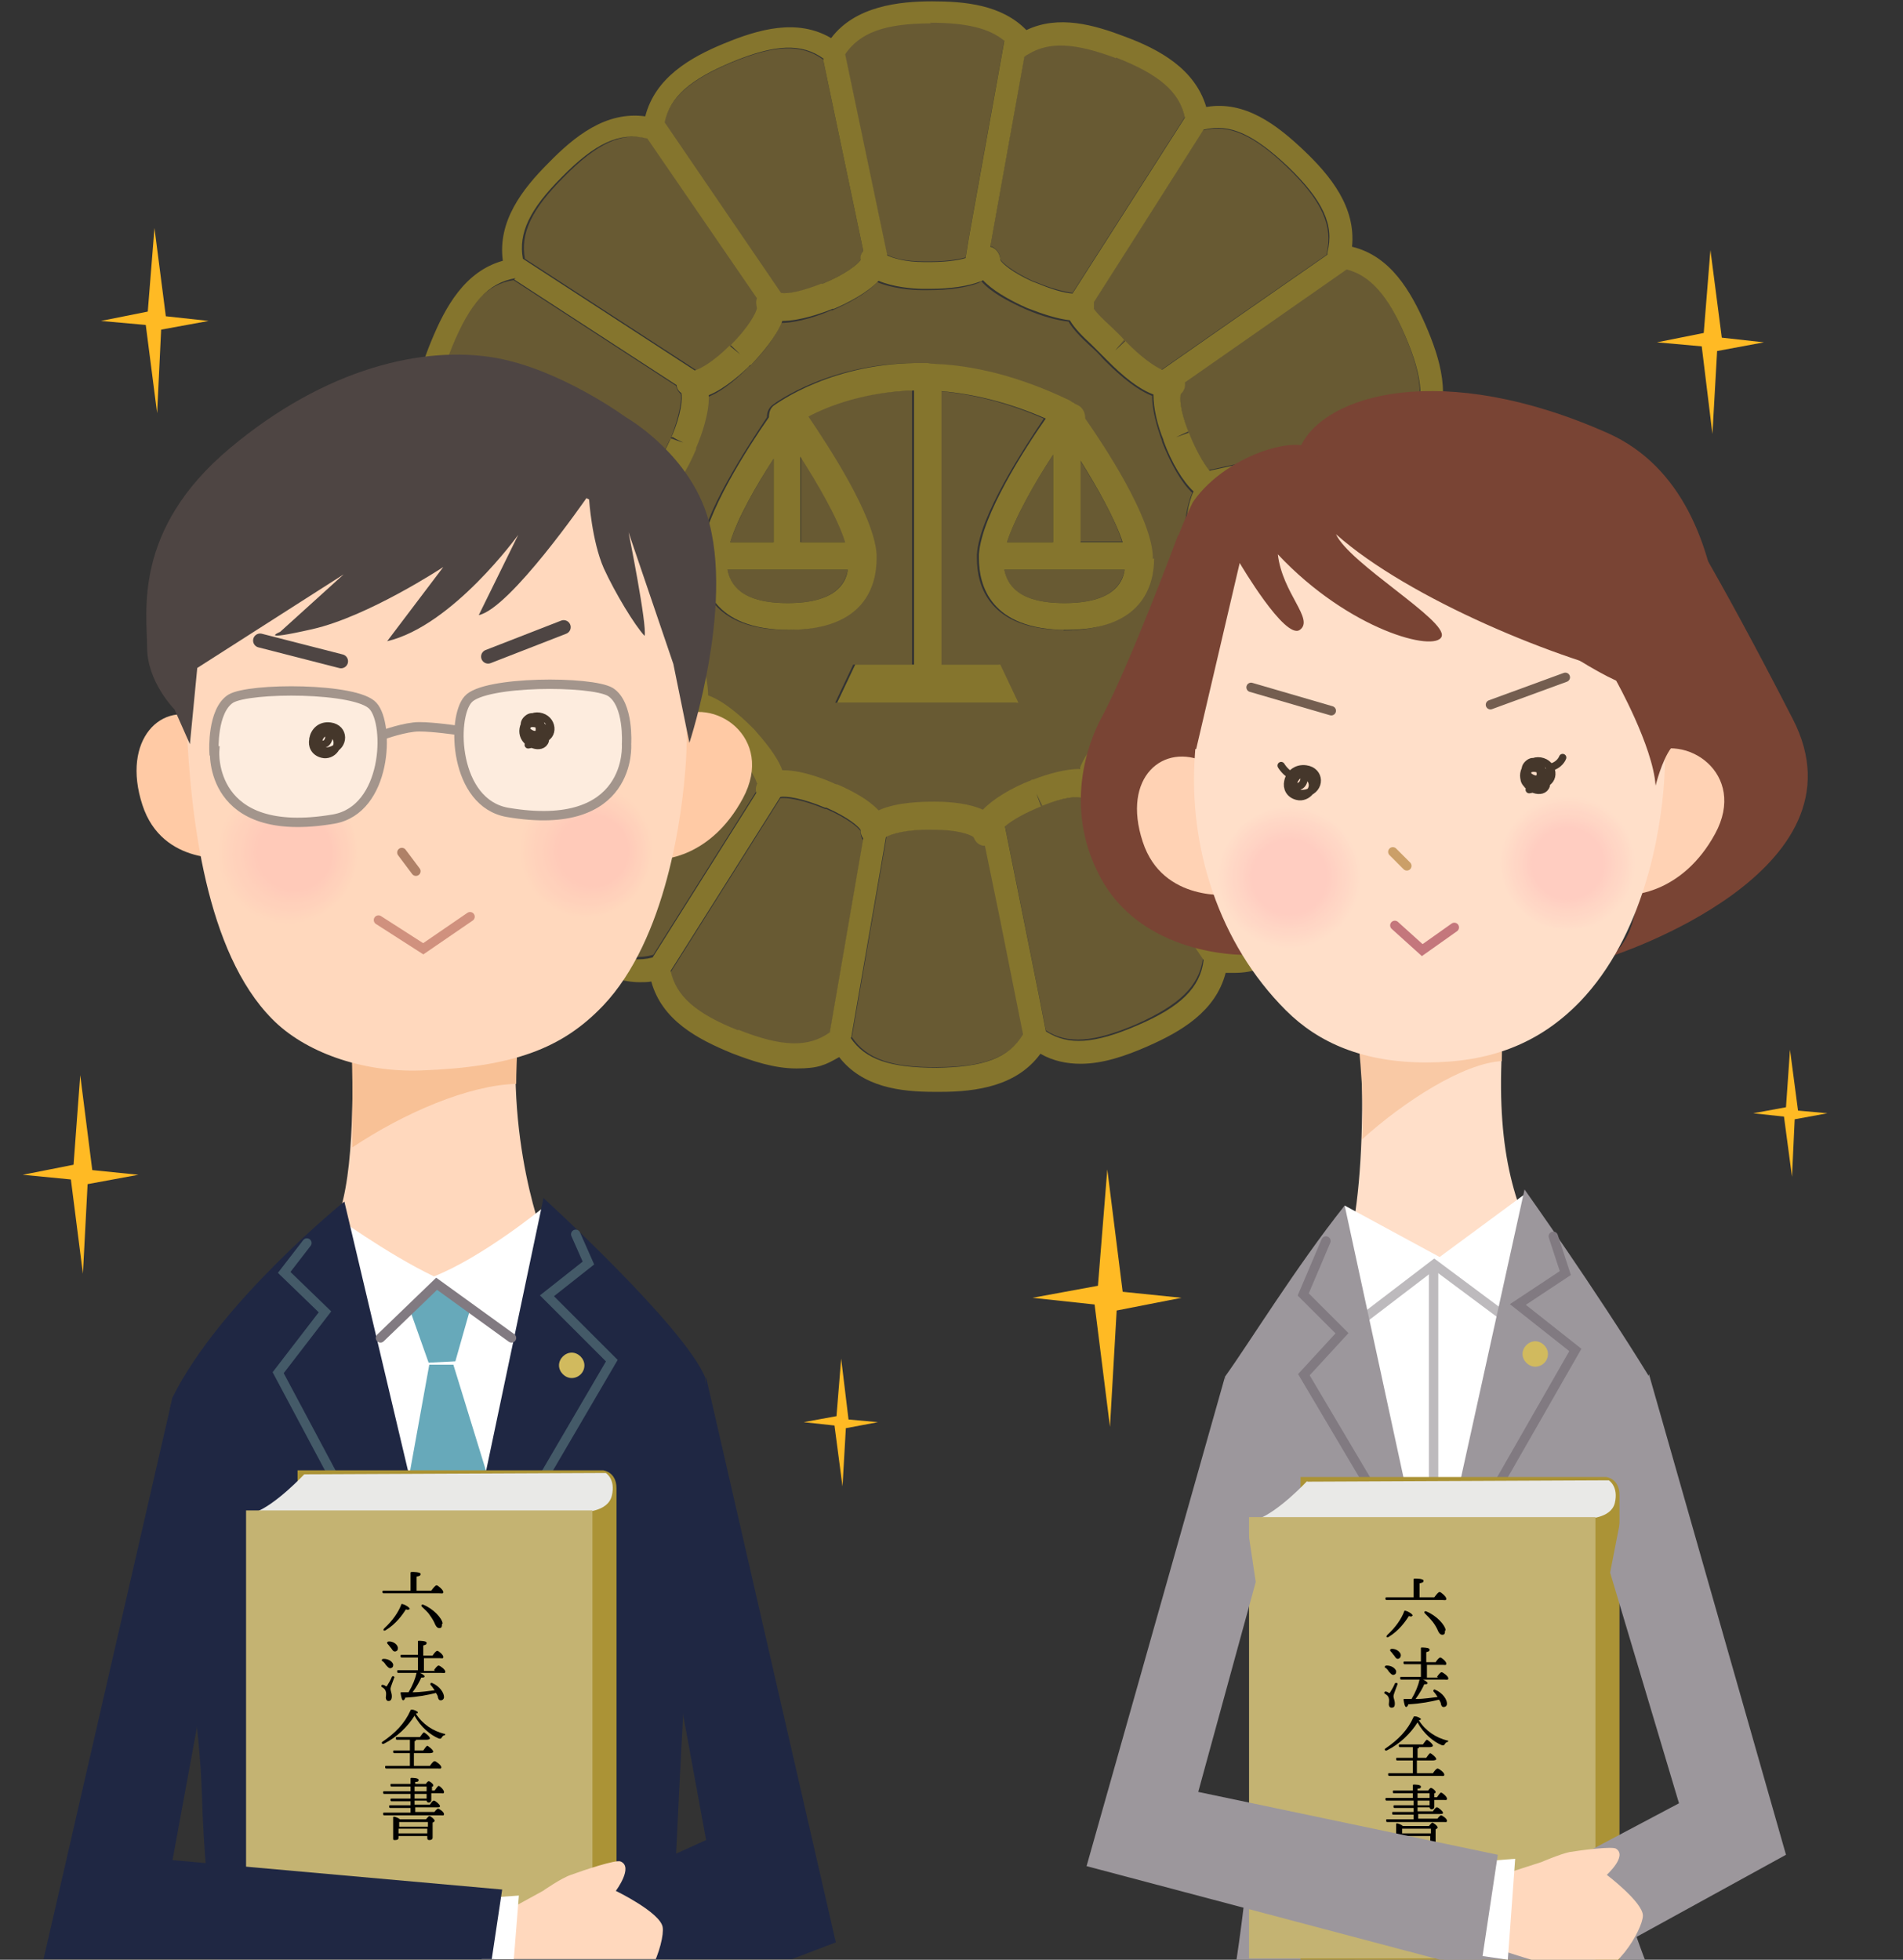 <?xml version="1.0" encoding="UTF-8"?><svg id="b" xmlns="http://www.w3.org/2000/svg" xmlns:xlink="http://www.w3.org/1999/xlink" viewBox="0 0 284.6 293.1"><rect x="0" y="0" width="284.6" height="293.1" fill="#333333" stroke="none"/><defs><style>.f{fill:#c4b372;}.g{fill:#ffcdba;}.h{stroke:#c4777c;}.h,.i,.j,.k,.l,.m,.n,.o,.p,.q,.r{stroke-miterlimit:10;}.h,.i,.j,.k,.l,.m,.n,.o,.p,.r{stroke-width:1.4px;}.h,.i,.j,.s,.l,.t,.m,.n,.o,.p,.q,.r{fill:none;}.h,.i,.j,.t,.n,.o,.p,.q,.r{stroke-linecap:round;}.u{fill:#ffd8c6;}.i{stroke:#445a68;}.j{stroke:#745e50;}.k{fill:#fdecde;}.k,.l{stroke:#a3958c;}.v{fill:#ffd7bd;}.w{fill:#fff;}.x{fill:#ffd4bc;}.y{fill:#9c979c;}.z{fill:#ffd1bb;}.aa{opacity:.4;}.ab{fill:#ffd2c3;}.t{stroke:#45372b;stroke-linejoin:round;stroke-width:1.1px;}.ac{fill:#ffd9c6;}.ad{fill:#ffdfc9;}.ae{fill:#ffcfc2;}.m{stroke:#bdbabd;}.af{fill:#ffd5c4;}.ag{fill:#ffd3bc;}.ah{fill:#1f2743;}.ai{fill:#ffcfba;}.aj{fill:#ffcbb9;}.ak{fill:#e9e9e7;}.al{fill:#ffd7c6;}.am{fill:#ffdbc7;}.an{fill:#d1ba5e;}.ao{fill:#ffd6bc;}.ap{fill:#67a9ba;}.aq{fill:#ffdac7;}.ar{fill:#ffd0bb;}.as{fill:#ffceba;}.n{stroke:#817a81;}.at{fill:#ffddc8;}.au{fill:#b79433;}.av{fill:#ffcab9;}.aw{fill:#ffd3c4;}.ax{fill:#ffccba;}.ay{fill:#ffdcc8;}.az{clip-path:url(#d);}.ba{fill:#ffd2b4;}.bb{fill:#f8c196;}.bc{fill:#ffd5bc;}.bd{fill:#ffcec1;}.be{fill:#ab9336;}.bf{fill:#ffd2bb;}.o{stroke:#d0917e;}.bg{fill:#ffd0c2;}.bh{clip-path:url(#e);}.p{stroke:#cb9f68;}.bi{fill:#f9c9a5;}.bj{fill:#ffd8bd;}.bk{fill:#ffba24;}.bl{fill:#ffd6c5;}.bm{fill:#ffd1c3;}.bn{fill:#794434;}.q{stroke:#4e4543;stroke-width:2.1px;}.bo{fill:#4e4543;}.bp{fill:#ffcdc1;}.bq{fill:#ffdec9;}.br{fill:#ffcaa5;}.bs{fill:#ffd724;}.bt{fill:#ffd4c4;}.r{stroke:#af8167;}</style><clipPath id="d"><rect class="s" x="0" y="35.5" width="136.4" height="257.5"/></clipPath><clipPath id="e"><rect class="s" x="154.5" y="45.4" width="130.1" height="247.8"/></clipPath></defs><g id="c"><g class="aa"><path class="au" d="M122.9,42.4s.2,0,.2,0c3.4-1.4,5.2-2.9,5.6-3.5,0-.5.1-1,.4-1.4l-6-28.6c-3.3-2.4-7.3-2.2-13.8.5-6.2,2.6-9.2,5.3-10,9l17.4,25.5c1.1.1,3.4-.3,6.1-1.4Z"/><path class="au" d="M104.1,55.4c.8-.2,2.7-1.3,5.2-3.7l1.6,1.3-1.2-1.2h0l-.2-.2c2.6-2.6,3.8-4.8,3.9-5.5-.2-.5-.2-1,0-1.5l-16.4-23.9c-4-1-7.7.7-12.7,5.8-4.8,4.8-6.5,8.4-5.8,12.2l25.7,16.7Z"/><path class="au" d="M96.3,71.1c.2,0,.4,0,.5,0,.5-.3,1.9-2,3.4-5.4l1.9.6-1.5-.7h-.3c1.4-3.6,1.7-6,1.5-6.7-.4-.3-.6-.8-.7-1.2l-24.3-15.8c-4,.6-6.8,3.6-9.5,10.3-2.6,6.4-2.8,10.4-.6,13.7l29.4,5.4Z"/><path class="au" d="M95.1,88.9c.2-.3.5-.6.9-.7.4-.5,1.1-2.6,1.1-6.2l2-.2h-1.7s-.3,0-.3,0c0-3.8-.7-6.2-1.1-6.8-.4-.1-.6-.4-.9-.6l-28.8-5.3c-3.4,2.2-4.7,6.1-4.7,13.1,0,7.1,1.5,10.9,4.9,13l28.5-6.2Z"/><path class="au" d="M101.2,105.9c0-.6.2-1.2.6-1.6.1-.6,0-2.7-1.3-6.1v-.2c-1.5-3.6-3.1-5.5-3.7-5.9-.1,0-.3,0-.4,0h0l-29.4,6.4h0c-2.1,3.3-1.9,7.3.8,13.6,2.8,6.7,5.7,9.7,9.9,10.2,0,0,0,0,0,0,0,0,0,0,0,0h0s21-14.7,21-14.7l2.4-1.7Z"/><path class="au" d="M113.3,117c-.1-.6-1-2.5-3.5-5.1l1.3-1.6-1.2,1.2h0s-.2.2-.2.2c-2.2-2.2-4.1-3.6-5.2-4h0l-13,9-12.5,8.7c-.5,3.7,1.3,7.2,6,11.8,5.1,5,8.8,6.7,12.7,5.6l15.5-24.6c-.1-.5-.1-1,.1-1.4Z"/><path class="au" d="M128.7,124.3c-.3-.5-1.9-1.9-5.1-3.3,0,0-.2,0-.2,0-3.3-1.4-5.9-1.8-6.7-1.6,0,0,0,0,0,0l-16.4,26h0c.8,3.8,3.8,6.4,10.1,8.9,6.4,2.6,10.5,2.7,13.7.4l5-29c-.3-.4-.4-.8-.4-1.3Z"/><path class="au" d="M147.4,126.4c-.8,0-1.4-.6-1.7-1.3-.5-.4-2.4-1-5.9-1.1,0,0-.2,0-.2,0-4,0-6.4.7-7,1.1,0,0,0,0,0,0h0s-5.2,30-5.2,30h0c2.2,3.3,6,4.6,12.9,4.5,7,0,10.8-1.6,12.9-5l-3.4-17-2.3-11.2Z"/><path class="au" d="M164,119.7c-.8.3-1.7.2-2.3-.5-.6-.1-2.6,0-5.8,1.2l-.9-1.8.7,1.9c-2.3.9-4.3,2-5.4,3h0s5.1,25.4,5.1,25.4l1,5.2c3.2,2.1,7.2,1.8,13.5-.9,6.5-2.9,9.4-5.7,10-9.8l-6.4-9.5-9.6-14.3Z"/><path class="au" d="M178,108.1l-1.4-.9c-.6.7-1.5.9-2.3.5-.6,0-2.4,1-4.9,3.4,0,0-.1.1-.1.1-1.7,1.6-3.1,3.4-3.8,4.7h0s17.5,26.1,17.5,26.1c3.8.6,7.3-1.2,12-6.1,4.9-5.2,6.5-8.9,5.5-12.9l-22.3-14.8Z"/><path class="au" d="M183.4,90.8c-.3.8-1.1,1.3-2,1.3-.5.3-1.8,1.8-3.2,4.9v.2c-1,2.1-1.6,4.3-1.8,5.8l26.1,17.3c3.7-.9,6.3-3.9,8.7-10.3,2.6-6.6,2.6-10.7.2-13.9l-28.1-5.4Z"/><path class="au" d="M211.8,67.1l-28.2,6c0,.8-.6,1.5-1.3,1.8-.3.5-1,2.3-1.1,5.7l-2,.2h2c0,2.4.2,4.8.6,6.2l30.5,5.8c3.2-2.2,4.4-6.1,4.3-13-.1-6.9-1.5-10.7-4.8-12.8Z"/><path class="au" d="M176.5,58.8c-.1.6,0,2.5,1.1,5.6l-1.8.9,1.9-.7c.9,2.3,2.1,4.5,3.1,5.7l11.5-2.5,18.5-4h0c2.3-3.3,2-7.4-.8-13.9-2.6-6-5.2-8.9-8.7-9.8l-24.2,16.9c0,.6-.1,1.3-.6,1.7Z"/><path class="au" d="M132.7,38.1c.8.5,2.7,1,5.5,1,.3,0,.6,0,.9,0,2,0,3.9-.2,5.3-.6l.5-3.1,5.3-29.4c-2.3-1.9-5.7-2.7-11.1-2.7s-10.6,1.3-12.8,4.6h0l6.3,30.1h0Z"/><path class="au" d="M163.5,45.2c0,.2,0,.4,0,.6,0,.1,0,.3,0,.4.4.6,1.5,1.7,2.3,2.4.7.7,1.5,1.5,2.2,2.2l-1.3,1.6,1.5-1.4c2.1,2.3,4.2,3.8,5.5,4.3l10.6-7.4,14.1-9.8h0c0,0,0-.1,0-.2,1-4.1-.7-7.9-5.9-12.9-5-4.8-8.7-6.5-12.6-5.5l-9.9,15.6-6.5,10.2Z"/><path class="au" d="M149.6,38.8c.3.5,1.8,1.8,4.8,3.2.3.1.5.2.8.3,1.9.8,3.8,1.3,5.2,1.5l16.8-26.3c-.8-3.9-3.9-6.5-10.3-9-6.1-2.4-10-2.5-13.1-.6h0c-.2.1-.4.2-.6.4h0s-5.1,28.5-5.1,28.5c.9.3,1.5,1.1,1.5,2Z"/><path class="au" d="M119.8,81.1h6.7c-1.1-3.7-4.1-8.7-6.7-12.8v12.8Z"/><path class="au" d="M161.5,68.8v12.2h6.3c-1-3.3-3.5-7.7-6.3-12.2Z"/><path class="au" d="M115.7,68.6c-2.6,4-5.4,9-6.5,12.5h6.5v-12.5Z"/><path class="au" d="M157.5,68c-2.7,4.1-5.7,9.4-6.9,13.1h6.9v-13.1Z"/><path class="au" d="M177.1,80.8v-.2c0-2.4.4-5,1.2-6.9-1.6-1.5-3.2-4.3-4.5-7.6,0,0,0-.1,0-.1-.8-2.2-1.5-4.7-1.5-6.8-2.9-1.1-6.1-4.3-7.1-5.3,0,0-.1-.1-.1-.1-.7-.8-1.4-1.5-2.1-2.1-1.3-1.2-2.5-2.4-3.2-3.6-1.8-.2-4-.8-6.3-1.8-.3-.1-.6-.3-.9-.4-2.1-1-4.4-2.2-5.8-3.8-.1,0-.3.1-.4.2-1.8.7-4.5,1.1-7.5,1.1-.3,0-.6,0-1,0-1.7,0-4.6-.3-6.7-1.2-1.7,1.8-4.6,3.3-6.7,4.2h-.2c-1.5.7-4.9,1.9-7.5,1.9-.9,2.4-3.1,4.9-4.7,6.5h-.1c-1.2,1.3-3.8,3.7-6.2,4.6,0,2.6-1,5.7-1.9,7.9,0,0,0,.2,0,.2-.8,1.9-2.2,4.8-4,6.5,1.1,2.3,1.3,5.7,1.2,8.1,0,0,0,.2,0,.2,0,2.2-.3,5.3-1.3,7.5,2,1.9,3.6,5.4,4.3,7v.2c.9,2,1.8,4.9,1.7,7.3,2.8,1.1,5.7,4,6.7,4.9,0,0,.2.2.2.2,1.5,1.5,3.4,3.8,4.2,6.1,0,0,.2,0,.2,0,2.9,0,6.6,1.5,7.8,2h.2c2.2,1.1,4.7,2.4,6.2,4,2.7-1.2,6.9-1.3,8.3-1.3h.2c2.4,0,5.1.4,7.1,1.3,1.4-1.5,4.1-3.1,7.2-4.4h.2c2.2-1,4.8-1.7,7-1.6,0,0,0-.1,0-.2,1.1-2.8,3.9-5.6,5-6.7l.2-.2c1.7-1.6,3.8-3.3,5.8-4.1,0,0,0-.2,0-.3,0-2.1.8-5.1,2.1-8.1v-.2c1-2.1,2.3-4.5,3.9-5.9,0,0,0-.1,0-.2-.8-1.9-1.3-5.1-1.2-8.5ZM159.2,94.2c-11.4,0-13.1-6.7-13.1-10.7s0-.4,0-.6c0,0,0,0,0,0,.4-5.8,7-15.8,10-20.3-5.7-2.5-11-3.7-15.6-4.1v40.9h8.8l2.7,5.7h-27.1l2.7-5.7h8.8v-41c-7.4.2-12.8,2.3-15.8,3.9,3,4.2,9.8,14.7,10.2,20.6,0,0,0,0,0,0,0,.2,0,.4,0,.6,0,4-1.7,10.7-13.1,10.7s-13.1-6.7-13.1-10.7,0-.4,0-.6c0,0,0,0,0,0,.4-5.9,7.2-16.1,10.1-20.5,0-.7.2-1.3.8-1.8.5-.4,8.8-6.5,22.3-6.3.2,0,.4,0,.6,0s.5,0,.7.1c6,.3,12.9,1.8,20.6,5.5.2,0,.4.1.5.3.2.1.5.2.7.4.8.4,1.2,1.2,1.1,2,3,4.3,9.7,14.6,10.1,20.4,0,0,0,0,0,0,0,.2,0,.4,0,.6,0,4-1.7,10.7-13.1,10.7Z"/><path class="au" d="M117.8,90.2c7.1,0,8.6-2.9,9-5h-18c.3,2.1,1.9,5,9,5Z"/><path class="au" d="M159.2,90.2c7.1,0,8.6-2.9,9-5h-18c.3,2.1,1.9,5,9,5Z"/><path class="bs" d="M220,79.8c-.1-5.5-.9-11.5-5.7-15.1,2.9-5.2,1.1-11-1.1-16.1h0c-2.2-5-5.2-10.3-11-11.7.6-5.9-3.2-10.6-7.2-14.4-4-3.8-8.8-7.5-14.6-6.5-1.7-5.7-7-8.6-12.1-10.5-4.7-1.8-10-3.3-14.8-1,0,0,0,0,0,0,0,0,0,0,0,0-3.7-3.8-9.2-4.3-14.1-4.3s-11.5.7-15.1,5.5c-5.1-3-10.9-1.3-16,.8-5.1,2.1-10.3,5.1-11.8,10.9-5.9-.8-10.6,3-14.5,7-3.9,3.9-7.6,8.7-6.8,14.6-5.7,1.6-8.6,6.9-10.7,12-2.1,5.1-3.7,11-.7,16.1-4.7,3.7-5.3,9.7-5.3,15.2,0,5.5.8,11.6,5.5,15.2-2.9,5.2-1.2,11,.9,16.1,2.1,5.1,5.1,10.4,10.9,11.9-.7,6,3.1,10.7,7,14.5,3.5,3.5,7.8,6.9,12.9,6.9.6,0,1.1,0,1.7-.1,1.6,5.8,6.9,8.6,12,10.7,3.1,1.2,6.4,2.3,9.7,2.3s4.3-.5,6.4-1.7c3.5,4.5,9.1,5.2,14.3,5.2s.6,0,.8,0c5.5,0,11.5-.9,15-5.7,1.9,1.1,4,1.5,6,1.5,3.4,0,6.8-1.2,10-2.6,5-2.2,10.2-5.2,11.7-11,.5,0,.9,0,1.4,0,5.3,0,9.5-3.6,13-7.2,3.8-4,7.5-8.8,6.6-14.7,5.7-1.7,8.5-7,10.5-12.2,2-5.2,3.5-11,.5-16.1,4.6-3.7,5.2-9.8,5.1-15.3ZM156.4,154.2l-1-5.2-5.1-25.4h0c1.1-1,3.2-2.1,5.4-3l-.7-1.9.9,1.8c3.2-1.3,5.2-1.4,5.8-1.2.6.6,1.5.8,2.3.5l9.6,14.3,6.4,9.5c-.5,4.1-3.4,7-10,9.8-6.3,2.7-10.2,3-13.5.9ZM127.3,155.2h0l5.2-30h0s0,0,0,0c.6-.4,3-1.2,7-1.1,0,0,.2,0,.2,0,3.5,0,5.4.7,5.9,1.1.3.8.9,1.3,1.7,1.3l2.3,11.2,3.4,17c-2.1,3.5-5.8,4.9-12.9,5-6.9,0-10.7-1.2-12.9-4.5ZM110.4,154.1c-6.3-2.5-9.3-5.1-10.1-8.9h0s16.4-26,16.4-26c0,0,0,0,0,0,.8-.2,3.4.2,6.7,1.6,0,0,.2,0,.2,0,3.2,1.4,4.8,2.8,5.1,3.3,0,.5.1.9.4,1.3l-5,29c-3.2,2.3-7.2,2.2-13.7-.4ZM84.9,137.4c-4.7-4.7-6.5-8.2-6-11.8l12.5-8.7,13-9h0c1.1.4,3,1.7,5.2,4l.2-.2h0s1.2-1.2,1.2-1.2l-1.3,1.6c2.5,2.6,3.4,4.5,3.5,5.1-.2.5-.2,1-.1,1.4l-15.5,24.6c-3.9,1-7.7-.6-12.7-5.6ZM96.8,20.7l16.4,23.9c-.2.5-.1,1,0,1.5-.1.7-1.3,2.9-3.9,5.5l.2.2h0l1.2,1.2-1.6-1.3c-2.4,2.4-4.4,3.5-5.2,3.7l-25.7-16.7c-.7-3.8,1-7.4,5.8-12.2,5-5.1,8.7-6.8,12.7-5.8ZM123.1,8.9l6,28.6c-.3.4-.5.9-.4,1.4-.4.6-2.2,2.1-5.6,3.5,0,0-.2,0-.2,0-2.8,1.1-5,1.6-6.1,1.4l-17.4-25.5c.8-3.8,3.8-6.4,10-9,6.5-2.7,10.5-2.9,13.8-.5ZM139.1,3.4c5.4,0,8.8.8,11.1,2.7l-5.3,29.4-.5,3.1c-1.3.4-3.3.6-5.3.6-.3,0-.6,0-.9,0-2.8,0-4.7-.6-5.5-1h0l-6.3-30.1h0c2.2-3.2,5.9-4.6,12.8-4.6ZM166.9,8.6c6.4,2.5,9.5,5.1,10.3,9l-16.8,26.3c-1.4-.1-3.3-.7-5.2-1.5-.3-.1-.5-.2-.8-.3-3.1-1.4-4.5-2.7-4.8-3.2,0-.9-.6-1.8-1.5-2l5.1-28.4h0c.2-.2.4-.3.6-.4h0c3.1-1.9,7-1.7,13.1.6ZM198.5,37.9c0,0,0,.1,0,.2h0s0,0,0,0l-14.1,9.8-10.6,7.4c-1.2-.5-3.3-2-5.5-4.3l-1.5,1.4,1.3-1.6c-.7-.8-1.5-1.5-2.2-2.2-.8-.7-1.9-1.8-2.3-2.4,0-.1,0-.2,0-.4,0-.2,0-.4,0-.6l6.5-10.2,9.9-15.6c3.9-1,7.5.7,12.6,5.5,5.3,5.1,7,8.8,5.9,12.9ZM154.2,116.7c-3.1,1.2-5.8,2.9-7.2,4.4-2-.9-4.7-1.2-7.1-1.2h-.2c-1.4,0-5.5,0-8.3,1.3-1.5-1.6-3.9-2.9-6.2-3.9h-.2c-1.2-.6-4.9-2.1-7.8-2.1s-.2,0-.2,0c-.8-2.2-2.8-4.5-4.2-6.1,0,0-.2-.2-.2-.2-.9-.9-3.9-3.9-6.7-4.9,0-2.4-.9-5.3-1.6-7.3v-.2c-.8-1.7-2.3-5.1-4.3-7,1-2.2,1.2-5.3,1.3-7.5,0,0,0-.2,0-.2,0-2.3-.2-5.7-1.2-8.1,1.8-1.7,3.2-4.6,4-6.5,0,0,0-.2,0-.2.9-2.1,2-5.3,1.9-7.9,2.5-1,5.1-3.4,6.2-4.5h.1c1.6-1.7,3.8-4.2,4.7-6.6,2.7,0,6-1.2,7.5-1.8h.2c2.1-.9,5-2.4,6.7-4.2,2.1.9,5,1.2,6.7,1.2.3,0,.6,0,1,0,3,0,5.7-.4,7.5-1.1.1,0,.3-.1.4-.2,1.4,1.5,3.7,2.8,5.8,3.8.3.1.6.3.9.4,2.3.9,4.5,1.6,6.3,1.8.7,1.2,1.9,2.4,3.2,3.6.7.7,1.4,1.4,2.1,2.1,0,0,.1.1.1.1,1,1,4.1,4.2,7.1,5.3,0,2.1.6,4.6,1.5,6.8,0,0,0,.1,0,.1,1.2,3.3,2.9,6.1,4.5,7.6-.9,1.9-1.2,4.6-1.2,6.9v.2c0,3.4.4,6.5,1.2,8.5,0,0,0,.1,0,.2-1.5,1.4-2.8,3.8-3.8,5.9v.2c-1.4,3-2.2,6-2.2,8.1,0,0,0,.2,0,.3-2,.8-4.1,2.4-5.8,4.1l-.2.2c-1.1,1.1-3.9,4-5,6.7,0,0,0,.1,0,.2-2.1,0-4.7.7-7,1.6h-.2ZM211.8,65.2h0s.2,0,.2,0h-.2ZM212.3,92.9l-30.5-5.8c-.5-1.5-.7-3.8-.6-6.2h-2s2-.2,2-.2c.1-3.4.7-5.2,1.1-5.7.8-.3,1.3-1,1.3-1.8l28.2-6c3.3,2.1,4.7,5.9,4.8,12.8.1,6.9-1.1,10.7-4.3,13ZM210.9,63.9h0s-18.5,4-18.5,4l-11.5,2.5c-1-1.2-2.2-3.4-3.1-5.7l-1.9.7,1.8-.9c-1.2-3.1-1.3-5.1-1.1-5.6.5-.4.7-1.1.6-1.7l24.2-16.9c3.5.9,6.1,3.8,8.7,9.8,2.8,6.5,3.1,10.5.8,13.9ZM76.9,41.8l24.3,15.8c0,.5.3.9.7,1.2.2.7,0,3.2-1.5,6.6h.3c0,.1,1.5.8,1.5.8l-1.9-.6c-1.5,3.4-2.9,5.1-3.4,5.4-.2,0-.4,0-.5,0l-29.4-5.4c-2.2-3.2-2-7.3.6-13.7,2.7-6.6,5.4-9.6,9.5-10.3ZM66.4,69l28.8,5.3c.2.3.5.5.9.6.4.6,1.1,3,1.1,6.8h.3s1.7,0,1.7,0l-2,.2c0,3.7-.7,5.7-1.1,6.2-.4.1-.7.4-.9.7l-28.5,6.2c-3.4-2.1-4.9-5.9-4.9-13,0-7,1.3-10.8,4.7-13.1ZM67,98.5h0s29.4-6.4,29.4-6.4h0c.1,0,.3,0,.4,0,.6.4,2.2,2.3,3.6,5.9v.2c1.4,3.4,1.5,5.5,1.4,6.1-.5.4-.7,1-.6,1.6l-2.4,1.7-21,14.7h0s0,0,0,0c0,0,0,0,0,0-4.2-.5-7.1-3.4-9.9-10.2-2.7-6.3-2.9-10.3-.8-13.6ZM182.9,141.9l-17.5-26.1h0c.7-1.3,2.1-3.1,3.8-4.7,0,0,.1-.1.1-.1,2.5-2.4,4.3-3.3,4.9-3.4.8.4,1.7.2,2.3-.5l1.4.9,22.3,14.8c1.1,4-.5,7.8-5.5,12.9-4.7,4.9-8.2,6.7-12,6.1ZM202.5,120.3l-26.1-17.3c.2-1.5.8-3.7,1.7-5.8v-.2c1.5-3.1,2.8-4.6,3.3-4.9.9,0,1.6-.5,2-1.3l28.1,5.4c2.4,3.2,2.3,7.3-.2,13.9-2.5,6.3-5,9.4-8.7,10.3Z"/><path class="bs" d="M172.4,83.6c0-.2,0-.4,0-.6,0,0,0,0,0,0-.4-5.9-7.1-16.1-10.1-20.4,0-.8-.3-1.6-1.1-2-.2-.1-.5-.2-.7-.4-.2,0-.3-.2-.5-.3-7.7-3.7-14.6-5.3-20.6-5.5-.2,0-.4-.1-.7-.1s-.4,0-.6,0c-13.5-.2-21.8,6-22.3,6.3-.6.4-.8,1.1-.8,1.8-3,4.3-9.7,14.6-10.1,20.5,0,0,0,0,0,0,0,.2,0,.4,0,.6,0,4,1.7,10.7,13.1,10.7s13.1-6.7,13.1-10.7,0-.4,0-.6c0,0,0,0,0,0-.4-5.9-7.3-16.3-10.2-20.6,3-1.6,8.5-3.7,15.8-3.9v41h-8.8l-2.7,5.7h27.1l-2.7-5.7h-8.8v-40.9c4.6.4,9.9,1.6,15.6,4.1-3.1,4.4-9.6,14.5-10,20.3,0,0,0,0,0,0,0,.2,0,.4,0,.6,0,4,1.7,10.7,13.1,10.7s13.1-6.7,13.1-10.7ZM117.8,90.2c-7.1,0-8.6-2.9-9-5h18c-.3,2.1-1.9,5-9,5ZM115.7,68.6v12.5h-6.5c1.1-3.6,3.9-8.5,6.5-12.5ZM126.4,81.1h-6.7v-12.8c2.6,4.1,5.6,9.2,6.7,12.8ZM159.2,90.2c-7.1,0-8.6-2.9-9-5h18c-.3,2.1-1.9,5-9,5ZM167.9,81.1h-6.3v-12.2c2.5,4,5.2,8.8,6.3,12.2ZM157.5,68v13.1h-6.9c1.2-3.7,4.2-9,6.9-13.1Z"/></g><polygon class="bk" points="12 160.8 11 174.2 3.4 175.7 10.6 176.4 12.4 190.5 13.1 177.1 20.7 175.7 13.8 175 12 160.8"/><polygon class="bk" points="23.1 34.1 22.1 46.6 15.1 48 21.8 48.6 23.5 61.8 24.1 49.3 31.2 48 24.8 47.3 23.1 34.1"/><polygon class="bk" points="165.6 174.9 164.2 192.3 154.4 194.1 163.7 195.1 166 213.4 167 196 176.7 194.1 167.9 193.2 165.6 174.9"/><polygon class="bk" points="267.7 157 267.1 165.6 262.2 166.5 266.8 167 268 176 268.4 167.4 273.3 166.5 268.9 166.1 267.7 157"/><polygon class="bk" points="125.8 203.2 125.1 211.8 120.2 212.7 124.8 213.2 126 222.3 126.5 213.6 131.3 212.7 126.9 212.3 125.8 203.2"/><polygon class="bk" points="255.8 37.4 254.8 49.8 247.8 51.2 254.5 51.8 256.1 64.9 256.8 52.5 263.8 51.2 257.5 50.5 255.8 37.4"/><g class="az"><path class="bj" d="M52.7,151.7c.2,16.7,0,26.8-3.3,33.1,0,0,1.8,9.6,14.7,9.6,5.8,0,15-2.5,17.5-8.4,0,0-6.5-15.7-3.9-35.9l-25,1.7Z"/><path class="bb" d="M77.5,148.7l-25.4,1.8c.9,9.3.5,14,.6,21.1,7.8-5.2,17.4-9.3,24.5-9.5,0-3.3.4-9.4.4-13.3Z"/><path class="br" d="M30.4,107.6c-6.2-3-12.3,3-9.1,12.8,3,9.2,13.1,7.9,13.1,7.9"/><path class="br" d="M100.8,107.5c5.9-3.6,15.2,2.8,10.3,11.9-4.9,9.1-12.3,9.1-12.3,9.1"/><path class="bj" d="M73.8,62.6c26.6,4.3,29.5,39.2,28.8,51-.5,8.4-3,26.9-12.4,36.8-6.1,6.4-13.4,9.2-27.3,9.7-8.9.3-17.4-2.8-22.2-7.7-9.9-10-12.2-30.2-12.8-44.1-.6-14.5,6.9-52,45.9-45.7Z"/><path class="bj" d="M53.7,128.6c-.6,6-5.9,10.3-11.8,9.7-5.9-.6-10.2-5.9-9.7-11.9.6-6,5.8-10.3,11.8-9.7,5.9.6,10.2,5.9,9.6,11.9Z"/><path class="v" d="M53.4,128.6c-.6,5.8-5.7,10-11.4,9.4-5.7-.6-9.9-5.7-9.3-11.5.6-5.8,5.7-10,11.4-9.4,5.7.6,9.9,5.7,9.3,11.5Z"/><path class="ao" d="M53.2,128.5c-.5,5.6-5.5,9.7-11,9.1-5.5-.5-9.6-5.5-9-11.1.5-5.6,5.5-9.7,11-9.1,5.5.6,9.6,5.5,9,11.1Z"/><path class="bc" d="M52.9,128.5c-.5,5.4-5.3,9.3-10.6,8.8-5.4-.5-9.3-5.3-8.7-10.7.5-5.4,5.3-9.3,10.6-8.8,5.4.5,9.3,5.3,8.7,10.7Z"/><path class="x" d="M52.6,128.5c-.5,5.2-5.1,9-10.3,8.5-5.2-.5-8.9-5.2-8.4-10.4.5-5.2,5.1-9,10.3-8.5,5.2.5,8.9,5.2,8.4,10.4Z"/><path class="ag" d="M52.3,128.4c-.5,5-4.9,8.7-9.9,8.2-5-.5-8.6-5-8.1-10,.5-5,4.9-8.7,9.9-8.2,5,.5,8.6,5,8.1,10Z"/><path class="bf" d="M52.1,128.4c-.5,4.8-4.7,8.4-9.5,7.9-4.8-.5-8.3-4.8-7.8-9.6.5-4.8,4.7-8.4,9.5-7.9,4.8.5,8.3,4.8,7.8,9.6Z"/><path class="z" d="M51.8,128.4c-.5,4.6-4.6,8-9.1,7.6-4.6-.5-8-4.6-7.5-9.2.5-4.6,4.5-8,9.1-7.6,4.6.5,8,4.6,7.5,9.2Z"/><path class="z" d="M51.5,128.3c-.4,4.5-4.4,7.7-8.8,7.3-4.4-.4-7.6-4.4-7.2-8.9.4-4.4,4.4-7.7,8.8-7.3,4.4.4,7.6,4.4,7.2,8.9Z"/><path class="ar" d="M51.3,128.3c-.4,4.3-4.2,7.4-8.4,7-4.2-.4-7.3-4.2-6.9-8.5.4-4.3,4.2-7.4,8.4-7,4.2.4,7.3,4.2,6.9,8.5Z"/><path class="ai" d="M51,128.3c-.4,4.1-4,7-8,6.6-4-.4-7-4-6.6-8.1.4-4.1,4-7,8-6.6,4,.4,7,4,6.6,8.1Z"/><path class="as" d="M50.7,128.2c-.4,3.9-3.8,6.7-7.7,6.3-3.8-.4-6.7-3.8-6.3-7.7.4-3.9,3.8-6.7,7.7-6.3,3.8.4,6.7,3.8,6.3,7.7Z"/><path class="g" d="M50.5,128.2c-.4,3.7-3.6,6.4-7.3,6-3.7-.4-6.3-3.7-6-7.3.4-3.7,3.6-6.4,7.3-6,3.7.4,6.3,3.7,6,7.3Z"/><path class="ax" d="M50.2,128.2c-.3,3.5-3.4,6.1-6.9,5.7-3.5-.3-6-3.5-5.7-7,.3-3.5,3.4-6.1,6.9-5.7,3.5.3,6,3.5,5.7,7Z"/><path class="aj" d="M49.9,128.1c-.3,3.3-3.2,5.7-6.5,5.4-3.3-.3-5.7-3.3-5.4-6.6.3-3.3,3.2-5.7,6.5-5.4,3.3.3,5.7,3.3,5.4,6.6Z"/><path class="av" d="M49.7,128.1c-.3,3.1-3.1,5.4-6.2,5.1-3.1-.3-5.4-3.1-5.1-6.2.3-3.1,3.1-5.4,6.2-5.1,3.1.3,5.4,3.1,5.1,6.2Z"/><path class="k" d="M32.1,112.3s-1,13.4,17.8,10.2c8-1.4,8.4-14.1,5.9-16.9-2.4-2.8-18.5-2.8-21.3-1.1-2.8,1.8-2.5,7.8-2.5,7.8Z"/><path class="bj" d="M97.7,128.3c-.6,5.6-5.5,9.8-11.1,9.2-5.6-.6-9.7-5.6-9.1-11.2.6-5.6,5.5-9.8,11.1-9.2,5.6.6,9.7,5.6,9.1,11.2Z"/><path class="v" d="M97.5,128.2c-.5,5.5-5.4,9.4-10.8,8.9-5.4-.5-9.4-5.4-8.8-10.9.5-5.5,5.4-9.4,10.8-8.9,5.4.5,9.4,5.4,8.8,10.9Z"/><path class="ao" d="M97.2,128.2c-.5,5.3-5.2,9.1-10.4,8.6-5.2-.5-9.1-5.2-8.5-10.5.5-5.3,5.2-9.1,10.4-8.6,5.2.5,9.1,5.2,8.5,10.5Z"/><path class="bc" d="M97,128.2c-.5,5.1-5,8.8-10.1,8.3-5.1-.5-8.8-5-8.3-10.1.5-5.1,5-8.8,10.1-8.3,5.1.5,8.8,5,8.3,10.1Z"/><path class="x" d="M96.7,128.2c-.5,4.9-4.8,8.5-9.7,8-4.9-.5-8.4-4.9-8-9.8.5-4.9,4.8-8.5,9.7-8,4.9.5,8.4,4.9,8,9.8Z"/><path class="ag" d="M96.5,128.1c-.5,4.7-4.7,8.2-9.4,7.7-4.7-.5-8.1-4.7-7.7-9.4.5-4.7,4.7-8.2,9.4-7.7,4.7.5,8.1,4.7,7.7,9.4Z"/><path class="bf" d="M96.2,128.1c-.4,4.6-4.5,7.9-9,7.4-4.5-.4-7.8-4.5-7.4-9.1.4-4.6,4.5-7.9,9-7.4,4.5.5,7.8,4.5,7.4,9.1Z"/><path class="z" d="M96,128.1c-.4,4.4-4.3,7.6-8.6,7.2-4.3-.4-7.5-4.3-7.1-8.7.4-4.4,4.3-7.6,8.6-7.2,4.3.4,7.5,4.3,7.1,8.7Z"/><path class="z" d="M95.7,128c-.4,4.2-4.1,7.3-8.3,6.9-4.2-.4-7.2-4.2-6.8-8.4.4-4.2,4.1-7.3,8.3-6.9,4.2.4,7.2,4.2,6.8,8.4Z"/><path class="ar" d="M95.5,128c-.4,4-3.9,7-7.9,6.6-4-.4-6.9-4-6.5-8,.4-4,3.9-7,7.9-6.6,4,.4,6.9,4,6.5,8Z"/><path class="ai" d="M95.2,128c-.4,3.8-3.8,6.7-7.6,6.3-3.8-.4-6.6-3.8-6.2-7.7.4-3.8,3.8-6.7,7.6-6.3,3.8.4,6.6,3.8,6.2,7.7Z"/><path class="as" d="M95,127.9c-.4,3.7-3.6,6.3-7.2,6-3.6-.4-6.3-3.6-5.9-7.3.4-3.7,3.6-6.3,7.2-6,3.6.4,6.3,3.6,5.9,7.3Z"/><path class="g" d="M94.7,127.9c-.3,3.5-3.4,6-6.9,5.7-3.5-.3-6-3.5-5.6-6.9.3-3.5,3.4-6,6.9-5.7,3.5.3,6,3.5,5.6,6.9Z"/><path class="ax" d="M94.5,127.9c-.3,3.3-3.2,5.7-6.5,5.4-3.3-.3-5.7-3.3-5.4-6.6.3-3.3,3.2-5.7,6.5-5.4,3.3.3,5.7,3.3,5.4,6.6Z"/><path class="aj" d="M94.2,127.8c-.3,3.1-3.1,5.4-6.2,5.1-3.1-.3-5.4-3.1-5.1-6.2.3-3.1,3.1-5.4,6.2-5.1,3.1.3,5.4,3.1,5.1,6.2Z"/><path class="av" d="M94,127.8c-.3,3-2.9,5.1-5.8,4.8-2.9-.3-5.1-2.9-4.8-5.9.3-3,2.9-5.1,5.8-4.8,2.9.3,5.1,2.9,4.8,5.9Z"/><path class="k" d="M93.7,111.3s1,13.4-17.8,10.2c-8-1.4-8.4-14.1-5.9-16.9,2.4-2.8,18.5-2.8,21.3-1.1,2.8,1.8,2.4,7.8,2.4,7.8Z"/><line class="r" x1="60.1" y1="127.5" x2="62.2" y2="130.3"/><path class="t" d="M46.8,110.6c-.2.9.2,1.9,1.4,2.2,1.5.4,3-1.4,1.8-2.8-1.1-1.2-2.6,0-2.3,1.3,1.4.3,1.7-.9,1.4-2.1,0-.3-2,1-1.5,2.2.4,1,.9,1.1,1.9.8,2.1-.6,2.1-3.3-.1-3.6-1.5-.2-2.4.8-2.6,1.9Z"/><path class="t" d="M79,111.4c1.5-.2,4.1-1.8,1.8-2.9-2.7-1.4-3.5,2.4-1.1,2.4,2.8,0,1-4.7-.7-3.5-2.2,1.6,2.6,4.2,1.5.8-2.5-.7-2.2,2.4.1,2.4,2.3,0,2.3-2.8.4-3.4-1.9-.6-3.3,1.5-2.6,3,.7,1.5,3.4,2,3.2-.1"/><path class="w" d="M49.6,181.5s8.2,6,15.3,9.4c7.3-2.9,16.1-10.1,16.1-10.1l4.4,6.8-20.3,61.2-16.7-58.5,1.2-8.9Z"/><polygon class="ap" points="64.2 204.1 61 221.8 66.7 247.2 73 221 67.8 204.1 64.2 204.1"/><path class="ah" d="M81.3,179.1l-14.1,67-15.7-66.4s-18.6,15-25.7,29.3c-3.8,16.2,3.7,37.3,4.4,59.5.5,17.7,3.2,28.9,3.2,28.9l66.9-.9s1.6-45.2,5.2-90.4c-3.1-7.7-24.2-26.9-24.2-26.9Z"/><polyline class="i" points="45.9 185.9 42.5 190.3 48.6 196.2 41.6 205.3 62.6 244.7"/><polyline class="i" points="86.1 184.6 88 188.9 81.8 193.8 91.5 203.5 66.7 245.9"/><polygon class="ap" points="61.3 195.9 64.1 203.8 68.1 203.6 70.4 195.5 65.9 192.4 61.3 195.9"/><polyline class="o" points="56.6 137.6 63.3 141.9 70.3 137.1"/><line class="q" x1="38.9" y1="95.8" x2="51" y2="98.9"/><line class="q" x1="73" y1="98.2" x2="84.3" y2="93.8"/><path class="l" d="M57.3,109.9s3.3-1.2,5.4-1.2c2.1,0,5.5.5,5.5.5"/><polyline class="n" points="56.9 200.1 65.3 192 76.5 200.1"/><path class="bo" d="M87.7,74.5s-11.4,16.5-16.1,17.5l5.9-12s-9.8,13.6-19.6,15.9l8.4-11.1s-11.2,7.4-19.6,9.3c-8.4,1.9-4.8.4-4.8.4l9.5-8.6-21.9,14-1.1,11.4-2.3-5.2s-4.1-4.1-4.1-9.3-2.2-17.5,12.3-29.7c14.5-12.2,29.2-15.4,39.7-13.6,9.8,1.7,19.6,8.9,19.6,8.9,0,0,8.3,4.7,11.7,13.4,5.1,13.2-2.2,35.3-2.2,35.3l-2.4-11.8-6.7-19.7s2.8,13.9,2.4,15.5c-1.5-1.6-4.4-6.4-6.1-10.1-1.8-4.1-2.2-10.3-2.2-10.3Z"/><path class="an" d="M87.4,204.2c0,1.1-.9,1.9-1.9,1.9s-1.9-.9-1.9-1.9.9-1.9,1.9-1.9,1.9.9,1.9,1.9Z"/><path class="be" d="M92.2,292.3h-47.7v-72.4h45.7s2,.2,2,2.7v69.7Z"/><path class="ak" d="M45.5,220.5s-4.3,4.6-7.4,5.7h49.1c0-.1,3.7,0,4.3-2.5.6-2.5-.9-3.4-.9-3.4l-45.1.2Z"/><rect class="f" x="36.8" y="225.9" width="51.8" height="66"/><polyline class="ah" points="105.6 206 125 290.5 66.8 312.7 64 294 105.6 275.2 99.2 240.3"/><path d="M64.5,237.9c.3-.4.6-.8.8-.8s1,.7,1,1-.2.2-.6.2h-8.3c-.1,0-.2,0-.2-.2s0-.2.2-.2h4c0-.9,0-2.2,0-2.7,0,0,0-.1.2-.1.2,0,1.3,0,1.3.3s-.2.3-.6.4v2.1h2.4ZM61.2,240.6c0,.2-.2.2-.5.1-.5.8-1.5,2.2-3,3.1-.3.2-.5,0-.2-.3,1.2-1.1,2.1-2.4,2.5-3.5,0-.1,0-.1.2-.1.4.1,1.1.5,1.1.8ZM66.1,242.9c0,.3,0,.6-.4.6-.2,0-.4-.1-.6-.5-.2-.5-.5-1-.8-1.4-.3-.5-.8-.9-1.2-1.3-.2-.2,0-.4.2-.3,1.5.6,2.8,2,2.9,2.8Z"/><path d="M59,250.8c-.2.6-.6,1.5-.6,1.8s.2.6.2,1.1-.2.7-.5.7-.4-.3-.4-.5.1-.6,0-.9c-.1-.4-.3-.5-.6-.7-.2-.1,0-.4.2-.3.1,0,.3.1.4.2.1,0,.2,0,.2-.1.2-.3.6-1,.7-1.3.1-.2.4-.1.4.1ZM57.2,248.5c-.2-.2-.1-.4.2-.4.6,0,1.2.3,1.4.8,0,.3,0,.5-.4.6-.3,0-.4-.2-.7-.5-.1-.2-.3-.4-.5-.6ZM59.1,247c-.3,0-.4-.2-.6-.5-.2-.2-.3-.4-.5-.6-.2-.2-.1-.4.2-.4.6,0,1.2.4,1.3.9,0,.3,0,.5-.4.6ZM64.9,249.8c.2-.3.5-.7.7-.7s1,.6,1,.9-.2.2-.6.2h-3.2c.3.1.7.4.7.5,0,.2-.2.2-.5.2-.2.5-.7,1.4-1.3,2.2,1.3,0,2.4-.2,3.3-.3-.2-.3-.4-.6-.6-.8-.1-.1,0-.4.2-.3,1.2.5,1.8,1.5,1.8,2.1,0,.3-.2.5-.5.5-.2,0-.3-.1-.4-.4,0-.2-.1-.4-.3-.7-1.2.3-2.7.6-4.6.7,0,.2-.2.4-.3.4-.2,0-.3-.5-.4-1.1,0,0,0-.1.1-.1.4,0,.8,0,1.1,0,.6-1,1-2,1.2-2.9h-2.7c-.1,0-.2,0-.2-.2s0-.2.2-.2h2.9c0-.6,0-1.2,0-1.9h-2.4c-.1,0-.2,0-.2-.2s0-.2.2-.2h2.4c0-.9,0-1.7,0-2,0,0,0-.1.1-.1.2,0,1.2,0,1.2.3s-.2.3-.5.4v1.5h1.4c.2-.3.5-.7.7-.7s.9.6.9.9-.2.2-.5.2h-2.4v1.9h1.7Z"/><path d="M66.5,259.5c-.3.1-.3.2-.4.3-.1.2-.2.3-.5.2-1.2-.5-2.7-1.7-3.6-3.4-1,1.6-2.6,3.2-4.6,4.2-.3.1-.4-.2-.2-.3,1.9-1.3,3.3-2.7,4.2-4.7,0-.1.1-.1.2-.1.4,0,.9.3.9.4s0,.1-.3.2c1,1.6,2.6,2.6,4.2,3,.3,0,.2.2,0,.3ZM64.3,264.1c.2-.3.5-.7.7-.7s1,.6,1,.9-.2.2-.6.2h-7.6c-.1,0-.2,0-.2-.2s0-.2.2-.2h3.5v-1.9h-2.3c-.1,0-.2,0-.2-.2s0-.2.2-.2h2.3v-1.6h-1.9c-.1,0-.2,0-.2-.2s0-.2.2-.2h3.4c.2-.3.5-.7.6-.7s.9.6.9.9c0,.1-.2.2-.5.2h-1.6c0,.1,0,.2-.2.2v1.4h1.3c.2-.3.5-.7.6-.7s.9.6.9.9c0,.1-.2.2-.6.2h-2.3v1.9h2.2Z"/><path d="M64.9,271.1c.2-.3.5-.6.6-.6.2,0,.9.5.9.8s-.2.2-.5.2h-8.4c-.1,0-.2,0-.2-.2s0-.2.2-.2h3.9v-.7s-3,0-3,0c-.1,0-.2,0-.2-.2s0-.2.2-.2h3v-.6h-2.8c-.1,0-.2,0-.2-.2s0-.2.2-.2h2.8v-.7h-3.9c-.1,0-.2,0-.2-.2s0-.2.2-.2h3.9v-.7h-2.8c-.1,0-.2,0-.2-.2s0-.2.2-.2h2.8c0-.3,0-.6,0-.8,0,0,0-.1.1-.1.2,0,1.1,0,1.1.3s-.2.3-.5.3v.3h1.6c.1-.2.3-.4.4-.4.2,0,.7.4.7.6s-.1.2-.2.2v.6h.4c.2-.3.5-.7.6-.7.2,0,.8.6.8.9s-.2.2-.5.2h-1.4c0,.5,0,.9,0,1,0,.3-.2.4-.4.4s-.3-.2-.3-.3h-1.8v.6h2.3c.2-.3.4-.6.6-.6s.9.6.9.8-.1.2-.5.2h-3.2v.7h2.9ZM63.7,272.1c.2-.2.4-.5.5-.5.2,0,.8.5.8.7s-.2.2-.3.3c0,.7,0,1.9,0,2.2,0,.3-.2.4-.5.4s-.3-.2-.3-.4v-.2h-4.3v.3c0,.2-.2.3-.5.3s-.3,0-.3-.3c0-.7,0-2.3,0-3.1,0,0,0-.1.1-.1.2,0,.7.2.9.4h3.8ZM64,272.5h-4.3c0,.2,0,.4,0,.7h4.3v-.7ZM63.9,274.2v-.7h-4.3v.7h4.3ZM62,267.9h1.8v-.7h-1.8v.7ZM62,269h1.8v-.7s-1.8,0-1.8,0v.7Z"/><path class="bj" d="M75,286.2l6.2-3.4s2.7-1.9,4.2-2.4c1.9-.7,6.7-2.3,7.4-2,2,.8-.7,4.4-.7,4.4,0,0,6.6,3.2,7,5.4.4,2.2-2.6,11.2-7.5,11.2s-18.5-1.8-18.5-1.8l2-11.3Z"/><polygon class="w" points="73.4 283.8 77.6 283.5 76.3 299.8 71.1 299.1 73.4 283.8"/><polyline class="ah" points="25.8 209 6.4 293.5 72.3 301.3 75.1 282.6 25.8 278.2 32.2 243.4"/></g><g class="bh"><path class="bn" d="M176.2,80s-7.2,19.4-11.5,27.4c-1.9,3.5-5.6,13.1-.4,23.3,6.2,12.4,21.7,12.1,21.7,12.1l-9.8-62.8Z"/><path class="ad" d="M203,146.6c2.2,30.1-1.1,42.8-4.2,47.3,0,0,6.1,9,16.5,9,4.6,0,15.3-2.4,17.4-9,0,0-.7-2.1-4.5-10.9-3.7-8.8-4.9-19.5-2.4-38.2l-22.9,1.8Z"/><path class="w" d="M199.7,183l13,62s16.3-61,16.3-61.5-1.6-2.9-1.6-2.9l-13,8.5-12.5-7-2.2,1Z"/><line class="m" x1="214.4" y1="189.7" x2="214.4" y2="243.8"/><path class="bi" d="M225.4,145.7l-23,.9c.7,10.2,1.7,15.4,1.3,23.8,6.3-5.7,15.2-11.4,20.9-11.7,0-4,.5-8,.8-13Z"/><path class="ba" d="M180.3,114c-6.3-3-12.6,2.2-9.4,11.9,3,9.2,13.3,7.9,13.3,7.9"/><path class="bn" d="M235.9,97s16.4,36.7,5.1,46c0,0,39-12.5,27.1-35.5-11.8-23-17.4-31.5-17.4-31.5l-14.8,21.1Z"/><path class="ba" d="M246.1,112.9c6-3.5,15.3,2.8,10.4,11.8-4.9,9-12.5,9.1-12.5,9.1"/><path class="ad" d="M220.1,68.5c27.1,3.2,29.5,36.3,28.8,48-.5,8.3-3.2,23.5-12.6,33.3-6.2,6.4-13.6,9.1-23,9.1s-16.1-2.9-21-7.8c-10-10-14.6-24.4-13.6-38.2,1.1-16.3,3.2-49,41.4-44.4Z"/><path class="ad" d="M203.7,132.2c-.6,5.9-5.9,10.3-11.9,9.7-6-.6-10.4-5.9-9.8-11.8.6-5.9,5.9-10.3,11.9-9.7,6,.6,10.4,5.9,9.8,11.8Z"/><path class="bq" d="M203.4,132.2c-.6,5.8-5.8,10-11.6,9.5-5.8-.6-10.1-5.7-9.5-11.5.6-5.8,5.8-10,11.6-9.5,5.8.6,10.1,5.7,9.5,11.5Z"/><path class="at" d="M203.1,132.2c-.6,5.6-5.6,9.8-11.3,9.2-5.7-.6-9.8-5.6-9.3-11.2.6-5.6,5.6-9.8,11.3-9.2,5.7.6,9.8,5.6,9.3,11.2Z"/><path class="ay" d="M202.9,132.1c-.5,5.5-5.5,9.5-11,9-5.5-.5-9.6-5.4-9-10.9.5-5.5,5.5-9.5,11-9,5.5.5,9.6,5.4,9,10.9Z"/><path class="am" d="M202.6,132.1c-.5,5.3-5.3,9.3-10.7,8.7-5.4-.5-9.3-5.3-8.8-10.6.5-5.3,5.3-9.3,10.7-8.7,5.4.5,9.3,5.3,8.8,10.6Z"/><path class="aq" d="M202.3,132.1c-.5,5.2-5.2,9-10.4,8.5-5.2-.5-9.1-5.1-8.5-10.3.5-5.2,5.2-9,10.4-8.5,5.2.5,9.1,5.1,8.5,10.3Z"/><path class="ac" d="M202,132.1c-.5,5.1-5,8.7-10.1,8.2-5.1-.5-8.8-5-8.3-10,.5-5.1,5-8.7,10.1-8.2,5.1.5,8.8,5,8.3,10Z"/><path class="u" d="M201.8,132c-.5,4.9-4.9,8.5-9.8,8-4.9-.5-8.5-4.8-8.1-9.8.5-4.9,4.9-8.5,9.8-8,4.9.5,8.5,4.8,8.1,9.8Z"/><path class="al" d="M201.5,132c-.5,4.8-4.7,8.2-9.5,7.8-4.8-.5-8.3-4.7-7.8-9.5.5-4.8,4.7-8.2,9.5-7.8,4.8.5,8.3,4.7,7.8,9.5Z"/><path class="bl" d="M201.2,132c-.5,4.6-4.6,8-9.2,7.5-4.6-.5-8-4.6-7.6-9.2.5-4.6,4.6-8,9.2-7.5,4.6.5,8,4.6,7.6,9.2Z"/><path class="bl" d="M201,132c-.4,4.5-4.4,7.7-8.9,7.3-4.5-.4-7.8-4.4-7.3-8.9.4-4.5,4.4-7.7,8.9-7.3,4.5.4,7.8,4.4,7.3,8.9Z"/><path class="af" d="M200.7,131.9c-.4,4.3-4.3,7.5-8.6,7-4.3-.4-7.5-4.3-7.1-8.6.4-4.3,4.3-7.5,8.6-7,4.3.4,7.5,4.3,7.1,8.6Z"/><path class="bt" d="M200.4,131.9c-.4,4.2-4.1,7.2-8.3,6.8-4.2-.4-7.2-4.1-6.8-8.3.4-4.2,4.1-7.2,8.3-6.8,4.2.4,7.2,4.1,6.8,8.3Z"/><path class="aw" d="M200.1,131.9c-.4,4-4,6.9-8,6.5-4-.4-7-4-6.6-8,.4-4,4-6.9,8-6.5,4,.4,7,4,6.6,8Z"/><path class="ab" d="M199.9,131.9c-.4,3.9-3.8,6.7-7.7,6.3-3.9-.4-6.7-3.8-6.3-7.7.4-3.9,3.8-6.7,7.7-6.3,3.9.4,6.7,3.8,6.3,7.7Z"/><path class="bm" d="M199.6,131.8c-.4,3.7-3.7,6.4-7.4,6.1-3.7-.4-6.5-3.7-6.1-7.4.4-3.7,3.7-6.4,7.4-6.1,3.7.4,6.5,3.7,6.1,7.4Z"/><path class="bg" d="M199.3,131.8c-.4,3.6-3.5,6.2-7.1,5.8-3.6-.4-6.2-3.5-5.9-7.1.4-3.6,3.5-6.2,7.1-5.8,3.6.3,6.2,3.5,5.8,7.1Z"/><path class="ae" d="M199.1,131.8c-.3,3.4-3.4,5.9-6.8,5.6-3.4-.3-5.9-3.4-5.6-6.8.3-3.4,3.4-5.9,6.8-5.6,3.4.3,5.9,3.4,5.6,6.8Z"/><path class="bd" d="M198.8,131.8c-.3,3.3-3.2,5.6-6.5,5.3-3.3-.3-5.7-3.2-5.4-6.5.3-3.3,3.2-5.6,6.5-5.3,3.3.3,5.7,3.2,5.4,6.5Z"/><path class="bp" d="M198.5,131.7c-.3,3.1-3.1,5.4-6.2,5.1-3.1-.3-5.4-3.1-5.1-6.2.3-3.1,3.1-5.4,6.2-5.1,3.1.3,5.4,3.1,5.1,6.2Z"/><path class="ad" d="M244.7,130.1c-.6,5.6-5.6,9.7-11.3,9.2-5.7-.6-9.8-5.6-9.2-11.2.6-5.6,5.6-9.7,11.3-9.2,5.7.6,9.8,5.6,9.2,11.2Z"/><path class="bq" d="M244.5,130.1c-.5,5.5-5.5,9.5-11,8.9-5.5-.5-9.5-5.4-9-10.9.5-5.5,5.5-9.5,11-8.9,5.5.5,9.5,5.4,9,10.9Z"/><path class="at" d="M244.2,130.1c-.5,5.3-5.3,9.2-10.7,8.7-5.4-.5-9.3-5.3-8.8-10.6.5-5.3,5.3-9.2,10.7-8.7,5.4.5,9.3,5.3,8.8,10.6Z"/><path class="ay" d="M243.9,130.1c-.5,5.2-5.2,9-10.4,8.5-5.2-.5-9.1-5.1-8.5-10.3.5-5.2,5.2-9,10.4-8.5,5.2.5,9.1,5.1,8.5,10.3Z"/><path class="am" d="M243.7,130c-.5,5.1-5,8.8-10.1,8.3-5.1-.5-8.8-5-8.3-10.1.5-5.1,5-8.7,10.1-8.3,5.1.5,8.8,5,8.3,10.1Z"/><path class="aq" d="M243.4,130c-.5,4.9-4.9,8.5-9.8,8-4.9-.5-8.6-4.9-8.1-9.8.5-4.9,4.9-8.5,9.8-8,4.9.5,8.6,4.9,8.1,9.8Z"/><path class="ac" d="M243.2,130c-.5,4.8-4.8,8.3-9.6,7.8-4.8-.5-8.3-4.7-7.8-9.5.5-4.8,4.8-8.3,9.6-7.8,4.8.5,8.3,4.7,7.8,9.5Z"/><path class="u" d="M242.9,130c-.5,4.6-4.6,8-9.3,7.6-4.7-.5-8.1-4.6-7.6-9.2.5-4.6,4.6-8,9.3-7.6,4.7.5,8.1,4.6,7.6,9.2Z"/><path class="al" d="M242.7,129.9c-.4,4.5-4.5,7.8-9,7.3-4.5-.4-7.8-4.4-7.4-8.9.4-4.5,4.5-7.8,9-7.3,4.5.4,7.8,4.4,7.4,8.9Z"/><path class="bl" d="M242.4,129.9c-.4,4.4-4.3,7.5-8.7,7.1-4.4-.4-7.6-4.3-7.2-8.7.4-4.4,4.3-7.5,8.7-7.1,4.4.4,7.6,4.3,7.2,8.7Z"/><path class="bl" d="M242.1,129.9c-.4,4.2-4.2,7.3-8.4,6.9-4.2-.4-7.3-4.2-6.9-8.4.4-4.2,4.2-7.3,8.4-6.9,4.2.4,7.3,4.2,6.9,8.4Z"/><path class="af" d="M241.9,129.9c-.4,4.1-4.1,7-8.2,6.6-4.1-.4-7.1-4-6.7-8.1.4-4.1,4.1-7,8.2-6.6,4.1.4,7.1,4,6.7,8.1Z"/><path class="bt" d="M241.6,129.8c-.4,3.9-3.9,6.8-7.9,6.4-4-.4-6.8-3.9-6.5-7.8.4-3.9,3.9-6.8,7.9-6.4,4,.4,6.8,3.9,6.5,7.8Z"/><path class="aw" d="M241.4,129.8c-.4,3.8-3.8,6.6-7.6,6.2-3.8-.4-6.6-3.7-6.2-7.5.4-3.8,3.8-6.6,7.6-6.2,3.8.4,6.6,3.7,6.2,7.5Z"/><path class="ab" d="M241.1,129.8c-.4,3.6-3.6,6.3-7.3,6-3.7-.4-6.4-3.6-6-7.3.4-3.6,3.6-6.3,7.3-6,3.7.4,6.4,3.6,6,7.3Z"/><path class="bm" d="M240.9,129.8c-.4,3.5-3.5,6.1-7,5.7-3.5-.3-6.1-3.5-5.8-7,.3-3.5,3.5-6.1,7-5.7,3.5.3,6.1,3.5,5.8,7Z"/><path class="bg" d="M240.6,129.7c-.3,3.4-3.3,5.8-6.7,5.5-3.4-.3-5.9-3.3-5.5-6.7.3-3.4,3.4-5.8,6.7-5.5,3.4.3,5.9,3.3,5.5,6.7Z"/><path class="ae" d="M240.3,129.7c-.3,3.2-3.2,5.6-6.5,5.3-3.2-.3-5.6-3.2-5.3-6.4.3-3.2,3.2-5.6,6.5-5.3,3.2.3,5.6,3.2,5.3,6.4Z"/><path class="bd" d="M240.1,129.7c-.3,3.1-3.1,5.3-6.2,5-3.1-.3-5.4-3.1-5.1-6.1.3-3.1,3.1-5.3,6.2-5,3.1.3,5.4,3.1,5.1,6.1Z"/><path class="bp" d="M239.8,129.7c-.3,2.9-2.9,5.1-5.9,4.8-3-.3-5.1-2.9-4.8-5.9.3-2.9,2.9-5.1,5.9-4.8,3,.3,5.1,2.9,4.8,5.9Z"/><path class="bn" d="M194.4,67.2s34,28.5,47.3,34.6c0,0,5.5,9.8,5.9,15.7,0,0,.9-3.7,2.3-5.6,2.8-3.7,7.1.3,7.1.3,0,0,5.8-37.4-16.5-47.4-24.7-11-42.6-5.9-46.1,2.2Z"/><path class="bn" d="M178.4,75.1s-7.5,14.6-5.4,26.6c2.1,12,5.9,10.3,5.9,10.3l6.5-27.8s6.8,11.6,9,10c2.2-1.6-2.6-5.4-3.3-11.3,10.7,11.4,23.6,14.7,24.5,12.3.9-2.4-13.8-10.9-15.8-15.3,10.9,9.7,33.6,19,46.2,21.6,12.6,2.6-49.4-33.5-49.4-33.5-.5-3.5-12.9-.6-18.2,7.1Z"/><path class="t" d="M192.6,116.9c-.2.9.2,1.9,1.4,2.2,1.5.4,3.1-1.4,1.8-2.8-1.1-1.2-2.6,0-2.3,1.3,1.4.3,1.7-.9,1.5-2.1,0-.3-2,1-1.5,2.2.4,1,.9,1.1,1.9.9,2.2-.6,2.1-3.3-.1-3.6-1.5-.2-2.5.8-2.7,1.9Z"/><path class="t" d="M228.7,118.1c1.5-.2,4.1-1.7,1.8-2.9-2.7-1.4-3.6,2.4-1.1,2.4,2.8,0,1-4.7-.7-3.5-2.2,1.6,2.6,4.1,1.5.8-2.5-.7-2.3,2.4.1,2.4,2.3,0,2.3-2.8.4-3.4-1.9-.6-3.4,1.5-2.6,3,.7,1.5,3.4,2,3.2-.1"/><path class="t" d="M191.6,114.5s.7,1.2,1.8,1.6"/><path class="t" d="M233.7,113.3s-.4,1.2-2,1.5"/><line class="p" x1="208.3" y1="127.4" x2="210.4" y2="129.5"/><polyline class="h" points="208.6 138.4 212.7 142.1 217.5 138.7"/><polygon class="w" points="201.1 180.3 215.3 188 227.9 178.7 228.6 180.5 225.1 197 214.5 189.1 203.9 197.2 200.6 181.8 201.1 180.3"/><polyline class="m" points="225.1 197 214.5 189.1 203.9 197.2"/><path class="y" d="M228,177.9s10.6,14.9,18.7,28.1c1.6,8.7-9,35.6-7,60.6,1.6,20,11.1,37.2,11.1,37.2l-50.6.2,27.8-126.1Z"/><path class="y" d="M201.1,180.3l26.8,123.9h-44.9c0,0,3.6-17.1,4.5-36.9,1.1-25.4-3.5-50-4.3-61.4,3.6-5,10.6-16.4,17.9-25.6Z"/><polyline class="n" points="232.3 184.9 234.1 190.4 227 195.1 235.6 201.9 213.9 239.8"/><polyline class="n" points="198.3 185.6 194.9 193.6 200.7 199.4 195 205.6 213.6 237"/><line class="j" x1="187.1" y1="102.8" x2="199.1" y2="106.3"/><line class="j" x1="222.9" y1="105.4" x2="234.1" y2="101.3"/><path class="an" d="M231.5,202.5c0,1.1-.9,1.9-1.9,1.9s-1.9-.9-1.9-1.9.9-1.9,1.9-1.9,1.9.9,1.9,1.9Z"/><path class="be" d="M242.2,293.3h-47.7v-72.4h45.7s2,.2,2,2.7v69.7Z"/><path class="ak" d="M195.5,221.5s-4.3,4.6-7.4,5.7h49.1c0-.1,3.7,0,4.3-2.4.6-2.5-.9-3.4-.9-3.4l-45.1.2Z"/><rect class="f" x="186.8" y="226.9" width="51.8" height="66"/><path d="M214.5,238.9c.3-.4.6-.8.8-.8s1,.7,1,1-.2.2-.6.2h-8.3c-.1,0-.2,0-.2-.2s0-.2.2-.2h4c0-.9,0-2.2,0-2.7,0,0,0-.1.2-.1.2,0,1.3,0,1.3.3s-.2.3-.6.4v2.1h2.4ZM211.2,241.6c0,.2-.2.2-.5.1-.5.8-1.5,2.2-3,3.1-.3.2-.5,0-.2-.3,1.2-1.1,2.1-2.4,2.5-3.5,0-.1,0-.1.2-.1.4.1,1.1.5,1.1.8ZM216.1,243.9c0,.3,0,.6-.4.6-.2,0-.4-.1-.6-.5-.2-.5-.5-1-.8-1.4-.4-.5-.8-.9-1.2-1.3-.2-.2,0-.4.2-.3,1.5.6,2.8,2,2.9,2.8Z"/><path d="M209,251.9c-.2.6-.6,1.5-.6,1.8s.2.6.2,1.1-.2.6-.5.6-.4-.3-.4-.5.1-.6,0-.9c-.1-.4-.3-.5-.6-.7-.2-.1,0-.4.2-.3.1,0,.3.1.4.2.1,0,.2,0,.2-.1.2-.3.6-1,.7-1.3.1-.2.5-.1.4.1ZM207.2,249.5c-.2-.2-.1-.4.2-.4.6,0,1.2.3,1.4.8,0,.3,0,.5-.4.6-.3,0-.4-.2-.7-.5-.1-.2-.3-.4-.5-.6ZM209.1,248.1c-.3,0-.4-.2-.6-.5-.2-.2-.3-.4-.5-.6-.2-.2-.1-.4.2-.4.6,0,1.2.4,1.3.9,0,.3-.1.5-.4.6ZM214.9,250.8c.2-.3.5-.7.7-.7s1,.6,1,.9-.2.2-.6.2h-3.2c.3.1.7.4.7.5,0,.2-.2.2-.5.2-.2.5-.7,1.4-1.3,2.2,1.3,0,2.4-.2,3.3-.3-.2-.3-.4-.6-.6-.8-.1-.1,0-.4.2-.3,1.2.5,1.8,1.5,1.8,2.1,0,.3-.2.5-.5.5-.2,0-.3-.1-.4-.4,0-.2-.1-.4-.3-.7-1.2.3-2.7.6-4.6.7,0,.2-.2.4-.3.4-.2,0-.3-.5-.4-1.1,0,0,0-.1.1-.1.4,0,.8,0,1.1,0,.6-1,1-2,1.2-2.9h-2.7c-.1,0-.2,0-.2-.2s0-.2.2-.2h2.9c0-.6,0-1.2,0-1.9h-2.4c-.1,0-.2,0-.2-.2s0-.2.2-.2h2.4c0-.9,0-1.7,0-2,0,0,0-.1.1-.1.2,0,1.2,0,1.2.3s-.2.3-.5.4v1.5h1.4c.2-.3.5-.7.7-.7s.9.6.9.9-.2.2-.5.2h-2.4v1.9h1.7Z"/><path d="M216.5,260.5c-.3.1-.3.2-.4.3-.1.2-.2.3-.5.2-1.2-.5-2.7-1.7-3.6-3.4-1,1.6-2.6,3.2-4.6,4.2-.3.1-.4-.2-.2-.3,1.9-1.3,3.3-2.7,4.2-4.7,0-.1.1-.1.2-.1.4,0,.9.3.9.4s0,.1-.3.2c1,1.6,2.6,2.6,4.2,3,.3,0,.2.2,0,.3ZM214.3,265.2c.2-.3.5-.7.7-.7s1,.6,1,.9-.2.2-.6.2h-7.6c-.1,0-.2,0-.2-.2s0-.2.2-.2h3.5v-1.9h-2.3c-.1,0-.2,0-.2-.2s0-.2.2-.2h2.3v-1.6h-1.9c-.1,0-.2,0-.2-.2s0-.2.2-.2h3.4c.2-.3.5-.7.6-.7s.9.6.9.9c0,.1-.2.2-.5.2h-1.6c0,.1,0,.2-.2.2v1.4h1.3c.2-.3.5-.7.6-.7s.9.6.9.9c0,.1-.2.2-.6.2h-2.3v1.9h2.2Z"/><path d="M214.9,272.1c.2-.3.5-.6.6-.6.2,0,.9.5.9.8s-.2.2-.5.2h-8.4c-.1,0-.2,0-.2-.2s0-.2.2-.2h3.9v-.7s-3,0-3,0c-.1,0-.2,0-.2-.2s0-.2.2-.2h3v-.6h-2.8c-.1,0-.2,0-.2-.2s0-.2.2-.2h2.8v-.7h-4c-.1,0-.2,0-.2-.2s0-.2.2-.2h3.9v-.7h-2.8c-.1,0-.2,0-.2-.2s0-.2.2-.2h2.8c0-.3,0-.6,0-.8,0,0,0-.1.1-.1.2,0,1.1,0,1.1.3s-.2.3-.5.3v.3h1.6c.1-.2.3-.4.4-.4.2,0,.7.4.7.6s-.1.2-.2.2v.6h.4c.2-.3.5-.7.6-.7.2,0,.9.6.9.9s-.2.2-.5.2h-1.4c0,.5,0,.9,0,1,0,.3-.2.4-.4.4s-.3-.2-.3-.3h-1.8v.6h2.3c.2-.3.4-.6.6-.6s.9.6.9.8-.1.2-.5.2h-3.2v.7h2.9ZM213.7,273.1c.2-.2.4-.5.5-.5.2,0,.8.5.8.7s-.2.2-.3.3c0,.7,0,1.9,0,2.2,0,.3-.2.4-.5.4s-.3-.2-.3-.4v-.2h-4.3v.3c0,.2-.2.3-.5.3s-.3,0-.3-.3c0-.7,0-2.3,0-3.1,0,0,0-.1.1-.1.2,0,.7.2.9.4h3.8ZM214,273.5h-4.3c0,.2,0,.4,0,.7h4.3v-.7ZM213.9,275.3v-.7h-4.3v.7h4.3ZM212,268.9h1.8v-.7h-1.8v.7ZM212,270h1.8v-.7s-1.8,0-1.8,0v.7Z"/><polyline class="y" points="246.6 205.5 267.1 277.4 220.7 302.9 214.1 289.3 251.1 269.7 240.8 235.2"/><path class="bj" d="M224.3,280.5l6.2-2s2.8-1.2,4.2-1.5c1.8-.3,6.5-.9,7-.5,1.7,1.1-1.4,3.9-1.4,3.9,0,0,5.4,4.1,5.4,6.1,0,2-4.3,9.6-8.7,8.8-4.4-.9-16.5-4.9-16.5-4.9l3.7-9.9Z"/><polygon class="w" points="222.8 278.3 226.6 278 225.5 293.1 220.7 292.4 222.8 278.3"/><polyline class="y" points="183.2 205.9 162.5 279.1 221.4 294.7 224 277.4 179.2 268 187.8 236.6"/></g></g></svg>